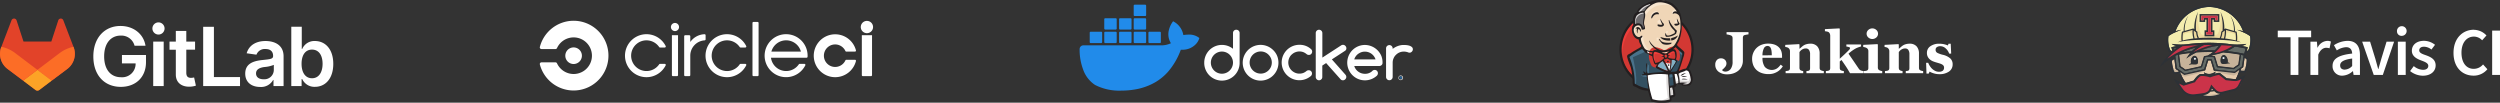 <svg xmlns="http://www.w3.org/2000/svg" width="676.179" height="27.777" viewBox="0 0 676.179 27.777">
  <rect x="0" y="0" width="676.179" height="27.777" fill="#333333" stroke="none"/>
  <g id="Group_1296" data-name="Group 1296" transform="translate(-637.482 -973.457)">
    <g id="LOGO" transform="translate(488.654 863.479)">
      <path id="Path_1223" data-name="Path 1223" d="M354.268,135.759h2.96c-.494-3.147-3.218-5.339-6.764-5.339-4.2,0-7.343,3.084-7.343,8.25,0,5.074,3.007,8.221,7.429,8.221,3.969,0,6.811-2.553,6.811-6.686v-1.926h-6.505v2.27h3.7a3.641,3.641,0,0,1-3.985,3.734c-2.684,0-4.524-2.011-4.524-5.644,0-3.609,1.871-5.613,4.462-5.613A3.675,3.675,0,0,1,354.268,135.759Z" transform="translate(-169.048 -13.42)" fill="#fff"/>
      <path id="Path_1224" data-name="Path 1224" d="M466.344,141.625h2.834V129.607h-2.834Zm1.429-13.928a1.645,1.645,0,1,0-.005,0Z" transform="translate(-276.076 -8.373)" fill="#fff"/>
      <path id="Path_1225" data-name="Path 1225" d="M508.612,143.667H506.24V140.78h-2.834v2.887H501.7v2.192h1.706v6.686c-.016,2.262,1.629,3.378,3.758,3.312a5.754,5.754,0,0,0,1.668-.282l-.478-2.217a3.453,3.453,0,0,1-.829.11c-.713,0-1.285-.251-1.285-1.394v-6.222h2.372Z" transform="translate(-307.024 -22.434)" fill="#fff"/>
      <path id="Path_1226" data-name="Path 1226" d="M571.78,148.133h9.965V145.7h-7.06V132.1H571.78Z" transform="translate(-367.999 -14.881)" fill="#fff"/>
      <path id="Path_1227" data-name="Path 1227" d="M663.366,174.174a3.714,3.714,0,0,0,3.53-1.894h.094v1.651h2.729v-8.048c0-3.178-2.591-4.133-4.885-4.133-2.528,0-4.469,1.126-5.1,3.318l2.647.377a2.4,2.4,0,0,1,2.469-1.527c1.316,0,2.036.673,2.036,1.855v.047c0,.813-.854.854-2.975,1.08-2.332.251-4.563.947-4.563,3.656C659.342,172.921,661.071,174.174,663.366,174.174Zm.932-2.079c-1.182,0-2.028-.54-2.028-1.581,0-1.089.947-1.542,2.209-1.723a8.635,8.635,0,0,0,2.6-.586v1.416a2.549,2.549,0,0,1-2.779,2.47Z" transform="translate(-444.191 -40.679)" fill="#fff"/>
      <path id="Path_1228" data-name="Path 1228" d="M755.21,148.133H758v-1.894h.164a3.627,3.627,0,0,0,3.446,2.106c2.834,0,4.956-2.248,4.956-6.208,0-4.008-2.184-6.185-4.963-6.185a3.569,3.569,0,0,0-3.438,2.145h-.12v-6H755.21Zm2.779-6.012c0-2.339,1-3.845,2.826-3.845,1.887,0,2.858,1.6,2.858,3.845s-.986,3.9-2.858,3.9C759.006,146.019,757.989,144.453,757.989,142.121Z" transform="translate(-527.596 -14.881)" fill="#fff"/>
      <path id="Path_1229" data-name="Path 1229" d="M168.729,122.711l-.027-.073-2.754-7.185a.715.715,0,0,0-.283-.342.728.728,0,0,0-1.093.416l-1.859,5.692h-7.529l-1.859-5.692a.729.729,0,0,0-1.093-.416.715.715,0,0,0-.283.342l-2.753,7.186-.029.071a5.114,5.114,0,0,0,1.7,5.91l.01.008.023.018,4.19,3.14,2.079,1.571,1.263.955a.854.854,0,0,0,1.029,0l1.263-.955,2.079-1.571,4.22-3.159.012-.009a5.114,5.114,0,0,0,1.7-5.909Z" fill="#e24329"/>
      <path id="Path_1230" data-name="Path 1230" d="M236.518,173.883l-.027-.073a9.29,9.29,0,0,0-3.7,1.666l-6.048,4.573,3.851,2.91,4.22-3.159.012-.009A5.114,5.114,0,0,0,236.518,173.883Z" transform="translate(-67.789 -51.172)" fill="#fc6d26"/>
      <path id="Path_1231" data-name="Path 1231" d="M197,224.74l2.079,1.571,1.263.955a.854.854,0,0,0,1.029,0l1.263-.955,2.079-1.571-3.851-2.91Z" transform="translate(-41.913 -92.953)" fill="#fca326"/>
      <path id="Path_1232" data-name="Path 1232" d="M152.9,175.484a9.282,9.282,0,0,0-3.7-1.664l-.029.071a5.114,5.114,0,0,0,1.7,5.91l.01.008.023.018,4.19,3.14,3.854-2.91Z" transform="translate(0 -51.181)" fill="#fc6d26"/>
    </g>
    <path id="Path_1233" data-name="Path 1233" d="M79.893,15.259a5.8,5.8,0,0,0,5.62-4.373.272.272,0,0,0-.269-.333H82.905a.273.273,0,0,0-.25.162h0a3.045,3.045,0,1,1,0-2.537h0a.275.275,0,0,0,.25.162h2.339a.276.276,0,0,0,.276-.277.269.269,0,0,0-.007-.055,5.8,5.8,0,1,0-5.62,7.252ZM89.861,3.91V14.7a.277.277,0,0,1-.276.277h-2.21A.276.276,0,0,1,87.1,14.7V3.91ZM88.48.035A1.661,1.661,0,1,0,90.138,1.7,1.659,1.659,0,0,0,88.48.035Zm-25.842,8.3a4.142,4.142,0,0,1,7.988,0Zm3.995-4.705a5.813,5.813,0,1,0,5.18,8.428.272.272,0,0,0,.03-.124.276.276,0,0,0-.276-.277H70.285a.274.274,0,0,0-.222.114A4.14,4.14,0,0,1,62.527,10H72.15a.276.276,0,0,0,.276-.263q.008-.144.008-.291A5.807,5.807,0,0,0,66.633,3.633ZM58.9.311h-1.1a.276.276,0,0,0-.276.277V14.7a.276.276,0,0,0,.276.277h1.1a.277.277,0,0,0,.277-.277V.588A.277.277,0,0,0,58.9.311ZM55.582,11.66H54.3a.273.273,0,0,0-.218.109,4.152,4.152,0,1,1,0-4.646.274.274,0,0,0,.218.109h1.282a.277.277,0,0,0,.277-.277.271.271,0,0,0-.031-.124,5.813,5.813,0,1,0,0,5.231.272.272,0,0,0,.031-.124A.276.276,0,0,0,55.582,11.66ZM44.575,3.64a4.912,4.912,0,0,0-3.872,2.1V4.186a.277.277,0,0,0-.276-.276h-1.1a.277.277,0,0,0-.276.276V14.7a.276.276,0,0,0,.276.277h1.1A.277.277,0,0,0,40.7,14.7V9.446A4.148,4.148,0,0,1,44.57,5.3a.277.277,0,0,0,.277-.277V3.916A.277.277,0,0,0,44.575,3.64ZM37.388,14.7V3.91H35.73V14.7a.277.277,0,0,0,.277.277h1.1A.277.277,0,0,0,37.388,14.7ZM37.664,1.7a1.1,1.1,0,1,1-1.1-1.107A1.106,1.106,0,0,1,37.664,1.7ZM33.8,11.66H32.514a.276.276,0,0,0-.219.109,4.151,4.151,0,1,1,0-4.646.274.274,0,0,0,.219.109H33.8a.277.277,0,0,0,.277-.277.282.282,0,0,0-.03-.124,5.813,5.813,0,1,0,0,5.231.283.283,0,0,0,.03-.124A.277.277,0,0,0,33.8,11.66ZM9.144,0A9.431,9.431,0,0,0,.012,7.105.4.4,0,0,0,0,7.2a.449.449,0,0,0,.449.45h3.8a.449.449,0,0,0,.407-.263h0a4.948,4.948,0,1,1,0,4.123h0a.449.449,0,0,0-.407-.263H.449a.449.449,0,0,0-.449.45.419.419,0,0,0,.011.09A9.429,9.429,0,1,0,9.144,0ZM6.9,9.446a2.244,2.244,0,1,1,2.245,2.249A2.247,2.247,0,0,1,6.9,9.446Z" transform="translate(783.482 979.074)" fill="#fff" fill-rule="evenodd"/>
    <g id="docker-3" transform="translate(908.596 729.826)">
      <path id="Path_1234" data-name="Path 1234" d="M253.964,290a.857.857,0,0,0-.886.826v4.326a4.793,4.793,0,0,0-6.73.736,4.842,4.842,0,0,0-1.052,3,4.785,4.785,0,0,0,9.569.165v-8.172a.885.885,0,0,0-.255-.631.948.948,0,0,0-.646-.255m-1.127,10.05a2.992,2.992,0,0,1-3.936,1.607,3,3,0,0,1,0-5.513,2.992,2.992,0,0,1,3.936,1.607,2.909,2.909,0,0,1,0,2.3m11.117-4.537a4.832,4.832,0,1,0,1.412,3.545v-.165a4.8,4.8,0,0,0-.361-1.833,4.563,4.563,0,0,0-1.052-1.547m-.616,4.522a2.944,2.944,0,0,1-.646.946,3.117,3.117,0,0,1-.946.646,3,3,0,0,1-3.936-1.592,2.992,2.992,0,0,1,1.592-3.921,3.02,3.02,0,0,1,2.344,0,2.944,2.944,0,0,1,.946.646,3.116,3.116,0,0,1,.646.946,2.982,2.982,0,0,1,0,2.328m20.4-5.047a.892.892,0,0,0-.075-.346,1.2,1.2,0,0,0-.2-.285.962.962,0,0,0-.285-.2.892.892,0,0,0-.346-.075.932.932,0,0,0-.481.135l-5.108,3.32V290.9a.886.886,0,0,0-.255-.631.892.892,0,0,0-1.532.616v11.883a.886.886,0,0,0,.255.631.871.871,0,0,0,1.262,0,.827.827,0,0,0,.255-.631v-3.08l1.037-.676,3.951,4.432a.814.814,0,0,0,.6.225.685.685,0,0,0,.346-.075.881.881,0,0,0,.285-.2,1.2,1.2,0,0,0,.2-.285.892.892,0,0,0,.075-.346.931.931,0,0,0-.24-.616l-3.665-4.131,3.575-2.328a.767.767,0,0,0,.346-.706m-14.827,1.773a3.009,3.009,0,0,1,.961-.646,3.142,3.142,0,0,1,1.172-.24,3.009,3.009,0,0,1,1.037.18,3.184,3.184,0,0,1,.916.556.919.919,0,0,0,.586.2.808.808,0,0,0,.646-.255.921.921,0,0,0,.255-.646.854.854,0,0,0-.315-.676,4.508,4.508,0,0,0-3.125-1.157,4.792,4.792,0,1,0,3.11,8.428.9.9,0,0,0,.285-.661.857.857,0,0,0-.826-.886h-.06a.956.956,0,0,0-.571.18,3.11,3.11,0,0,1-.9.556,3.072,3.072,0,0,1-1.037.18,2.872,2.872,0,0,1-1.172-.24,3.183,3.183,0,0,1-.961-.646,3.006,3.006,0,0,1-.015-4.236c.015.03.015.03.015.015m32.568-2.058a1.648,1.648,0,0,0-.6-.361,3.6,3.6,0,0,0-.8-.18,7.344,7.344,0,0,0-.811-.045,4.534,4.534,0,0,0-1.607.285,4.91,4.91,0,0,0-1.4.781V295a.895.895,0,0,0-1.788,0v7.8a.895.895,0,0,0,1.788,0v-3.891a2.872,2.872,0,0,1,.24-1.172,2.724,2.724,0,0,1,.646-.946,2.972,2.972,0,0,1,2.118-.886,3.44,3.44,0,0,1,1.172.21.814.814,0,0,0,.376.09.685.685,0,0,0,.346-.075.881.881,0,0,0,.285-.2.963.963,0,0,0,.2-.285.892.892,0,0,0,.075-.346.771.771,0,0,0-.24-.6m-8.292,2.358a4.879,4.879,0,0,0-4.432-2.944,4.785,4.785,0,1,0,3.125,8.412l.03-.03a.707.707,0,0,0,.2-.225.91.91,0,0,0-.225-1.262.885.885,0,0,0-1.1.105c-.03.03-.12.105-.12.12l-.015.015a2.716,2.716,0,0,1-.856.5,2.682,2.682,0,0,1-1.037.165,2.987,2.987,0,0,1-1.8-.586,2.762,2.762,0,0,1-.661-.661,2.677,2.677,0,0,1-.421-.856h6.76a.886.886,0,0,0,.631-.255.777.777,0,0,0,.255-.631,4.874,4.874,0,0,0-.33-1.863m-7.316.961a2.533,2.533,0,0,1,.421-.856,2.762,2.762,0,0,1,.661-.661,3.44,3.44,0,0,1,.841-.436,3.057,3.057,0,0,1,1.893,0,3.04,3.04,0,0,1,1.938,1.953Zm12.559,4.356a.623.623,0,1,0,.631.631A.622.622,0,0,0,298.43,302.376Zm0,1.112a.489.489,0,1,1,.466-.511v.03a.459.459,0,0,1-.451.481Z" transform="translate(-190.697 -38.322)" fill="#fff"/>
      <path id="Path_1235" data-name="Path 1235" d="M107.883,290.008a.164.164,0,0,0,.06-.285.48.48,0,0,0-.21-.045,1.29,1.29,0,0,0-.24.015v.616h.135v-.24h.06a.121.121,0,0,1,.135.09c.015.045.03.105.045.15h.15a.29.29,0,0,1-.045-.15.143.143,0,0,0-.09-.15m-.18-.045h-.075v-.18h.075c.09,0,.135.045.135.09.015.06-.06.105-.135.09M52.962,279.011a4.254,4.254,0,0,0-2.644-.691,8.4,8.4,0,0,0-1.367.12,5.15,5.15,0,0,0-2.313-3.47l-.466-.27-.3.436a6.424,6.424,0,0,0-.826,1.923,4.565,4.565,0,0,0,.541,3.59,6.373,6.373,0,0,1-2.358.571H21.9a1.007,1.007,0,0,0-1.006,1.007,15.2,15.2,0,0,0,.931,5.483,8.223,8.223,0,0,0,3.245,4.221,14.362,14.362,0,0,0,7.121,1.532,21.839,21.839,0,0,0,3.951-.361,16.306,16.306,0,0,0,5.168-1.878,14.145,14.145,0,0,0,3.515-2.884,19.125,19.125,0,0,0,3.44-5.934h.3a4.943,4.943,0,0,0,3.62-1.367,4,4,0,0,0,.961-1.412l.135-.391Z" transform="translate(0 -25.323)" fill="#218bea"/>
      <path id="Path_1236" data-name="Path 1236" d="M39.355,255.28H42.21a.253.253,0,0,0,.255-.255v-2.554a.253.253,0,0,0-.255-.255H39.355a.253.253,0,0,0-.255.255v2.554A.263.263,0,0,0,39.355,255.28Zm3.936,0h2.854a.253.253,0,0,0,.255-.255v-2.554a.253.253,0,0,0-.255-.255H43.291a.253.253,0,0,0-.255.255v2.554a.263.263,0,0,0,.255.255m4.011,0h2.854a.253.253,0,0,0,.255-.255v-2.554a.253.253,0,0,0-.255-.255H47.3a.253.253,0,0,0-.255.255v2.554A.244.244,0,0,0,47.3,255.28Zm3.951,0h2.854a.253.253,0,0,0,.255-.255v-2.554a.253.253,0,0,0-.255-.255H51.253a.253.253,0,0,0-.255.255v2.554A.253.253,0,0,0,51.253,255.28Zm-7.962-3.65h2.854a.263.263,0,0,0,.255-.255v-2.554a.253.253,0,0,0-.255-.255H43.291a.253.253,0,0,0-.255.255v2.554a.275.275,0,0,0,.255.255m4.011,0h2.854a.263.263,0,0,0,.255-.255v-2.554a.253.253,0,0,0-.255-.255H47.3a.253.253,0,0,0-.255.255v2.554a.253.253,0,0,0,.255.255m3.951,0h2.854a.263.263,0,0,0,.255-.255v-2.554a.263.263,0,0,0-.255-.255H51.253a.253.253,0,0,0-.255.255v2.554a.263.263,0,0,0,.255.255m0-3.665h2.854a.253.253,0,0,0,.255-.255v-2.554a.263.263,0,0,0-.255-.255H51.253a.253.253,0,0,0-.255.255v2.554a.263.263,0,0,0,.255.255m3.981,7.316h2.854a.253.253,0,0,0,.255-.255v-2.554a.253.253,0,0,0-.255-.255H55.234a.253.253,0,0,0-.255.255v2.554a.263.263,0,0,0,.255.255" transform="translate(-15.477)" fill="#218bea"/>
    </g>
    <g id="jenkins" transform="translate(1065.482 963.46)">
      <path id="Path_1237" data-name="Path 1237" d="M32.883,58.365A9.744,9.744,0,1,1,23.141,48.4a9.855,9.855,0,0,1,9.742,9.965" transform="translate(-3.096 -34.982)" fill="#d33833"/>
      <path id="Path_1238" data-name="Path 1238" d="M12.542,67.285s-.705-10.391,8.87-10.688l-.668-1.113-5.2,1.744-1.485,1.707-1.3,2.487-.742,2.895.223,1.93" transform="translate(-1.842 -41.434)" fill="#ef3d3a"/>
      <path id="Path_1239" data-name="Path 1239" d="M13.372,48.852a9.824,9.824,0,0,0,0,13.669,9.286,9.286,0,0,0,13.345,0,9.824,9.824,0,0,0,0-13.669,9.287,9.287,0,0,0-13.345,0ZM12.94,62.944a10.429,10.429,0,0,1,0-14.515,9.891,9.891,0,0,1,14.21,0,10.428,10.428,0,0,1,0,14.515,9.89,9.89,0,0,1-14.209,0" transform="translate(0 -32.268)" fill="#231f20"/>
      <path id="Path_1240" data-name="Path 1240" d="M61.779,27.672l-1.485.223-2,.223-1.3.037-1.262-.037-.965-.3-.854-.928L53.243,25l-.148-.408-.891-.3-.52-.854-.371-1.225.408-1.076.965-.334.779.371.371.816.445-.074.148-.185-.148-.854L54.245,19.8l.223-1.484-.009-.848.677-1.082,1.188-.854,2.078-.891,2.3.334,2,1.447.928,1.485.594,1.076.148,2.672-.445,2.3L63.115,26l-.779,1.076" transform="translate(-37.633 -4.235)" fill="#f0d6b7"/>
      <path id="Path_1241" data-name="Path 1241" d="M47.612,162l-5.307.223v.891l.445,3.117-.223.26-3.711-1.262-.26-.445-.371-4.194-.854-2.524-.186-.594,2.969-2.041.928-.371.816,1,.705.631.816.26.371.111L44.2,159l.334.408.854-.3-.594,1.15,3.229,1.522-.408.223" transform="translate(-24.728 -132.144)" fill="#335061"/>
      <path id="Path_1242" data-name="Path 1242" d="M54.378,24.556l.965-.334.779.371.371.816.445-.074.111-.445-.223-.853.223-2.041-.186-1.113.668-.779,1.447-1.15-.408-.557-2.041,1-.853.668L55.195,21.1l-.742,1-.223,1.188.148,1.262" transform="translate(-40.291 -7.65)" fill="#6d6b6d"/>
      <path id="Path_1243" data-name="Path 1243" d="M55.9,22.343A4.175,4.175,0,0,1,58.682,20.3c2.227-.668.111-.483.111-.483l-2.412.928-.928.928-.408.742.854-.074m-1.113,3.229A2.267,2.267,0,0,1,56.975,22.6l-.111-.445-2.041.483-.594,1.93.148,1.262.408-.26" transform="translate(-40.29 -8.926)" fill="#dcd9d8"/>
      <path id="Path_1244" data-name="Path 1244" d="M52.936,21.15l.486-.471a.313.313,0,0,1,.256.285,5.7,5.7,0,0,0,1.744,3.86c.145.115-1.188-.186-1.188-.186l-1.188-1.855m6.718-2.338s.087-1.125.39-1.038a.417.417,0,0,1,.3.389s-.736.476-.693.649m3.08-4.119s-.612.129-.668.668.668.111.779.074m-4.6-.7s-.816.111-.816.631.928.482,1.188.26m-5.418,1.522s-1.41-.854-1.559-.037-.483,1.41.223,2.264l-.483-.149-.445-1.15-.148-1.113.854-.891.965.074.557.445.037.557m.668-2.338a5.116,5.116,0,0,1,3.822-3.9c2.628-.519,4.008.111,4.528.705,0,0-2.338-2.783-4.565-1.93s-3.86,2.412-3.823,3.414a16.369,16.369,0,0,1,.037,1.707m8.61-2.821s-1.076-.037-1.113.928a.737.737,0,0,0,.074.3s.854-.965,1.373-.445" transform="translate(-37.253 -1.052)" fill="#f7e4cd"/>
      <path id="Path_1245" data-name="Path 1245" d="M107.4,44.6s-.185-1.481-1.448-.62c-.817.557-.742,1.336-.594,1.484s.108.447.221.242.076-.873.484-1.059,1.077-.393,1.337-.048" transform="translate(-86.776 -30.708)" fill="#f7e4cd"/>
      <path id="Path_1246" data-name="Path 1246" d="M41.858,155.685l-3.488,1.559s1.447,5.752.705,7.534l-.519-.185-.037-2.19-.965-4.156-.408-1.151,3.637-2.449,1.076,1.039m.359,3.182.495.6V161.7h-.594s-.074-1.559-.074-1.744.074-.854.074-.854m.111,2.932-1.67.074.482.334,1.188.186" transform="translate(-24.727 -131.765)" fill="#49728b"/>
      <path id="Path_1247" data-name="Path 1247" d="M158.4,233.015l1.373-.037.334,3.414-1.41.186-.3-3.563" transform="translate(-135.179 -203.12)" fill="#335061"/>
      <path id="Path_1248" data-name="Path 1248" d="M162.563,156.347l2.078-.111s.854-2.153.854-2.264.742-3.117.742-3.117l-1.67-1.744-.334-.3-.891.891v3.451l-.779,3.191" transform="translate(-138.974 -126.452)" fill="#335061"/>
      <path id="Path_1249" data-name="Path 1249" d="M159.694,156.087l-1.3.26.186,1.039c.482.223,1.3-.371,1.3-.371m-.148-7.422,2.6,1.93.074-.891-1.967-1.819-.705.779" transform="translate(-135.178 -126.452)" fill="#49728b"/>
      <path id="Path_1250" data-name="Path 1250" d="M96.277,240.706l-.768-3.118-.382-2.3-.063-1.708,3.478-.185H100.7l-.2,3.9.334,3.006-.037.557-2.82.223-1.707-.371" transform="translate(-77.487 -203.499)" fill="#fff"/>
      <path id="Path_1251" data-name="Path 1251" d="M128.686,230.7a32.822,32.822,0,0,0,.371,6.606,7.089,7.089,0,0,1-2.746.891l3.117-.111.371-.223-.445-6.086-.111-1.3" transform="translate(-105.951 -200.843)" fill="#dcd9d8"/>
      <path id="Path_1252" data-name="Path 1252" d="M174.209,225.852l1.447-.408,2.746-.148.408-1.262-.742-2.189-.853-.111-1.188.371-1.139.556-.6-.111-.471.185" transform="translate(-149.222 -192.877)" fill="#fff"/>
      <path id="Path_1253" data-name="Path 1253" d="M177.979,232.7a5.431,5.431,0,0,1,1.113-.408l-.408-2.041.482-.185s.334,1.93.334,2.152c0,0,2.078.111,2.264.111a3.371,3.371,0,0,0,.334-1.744l.408,1.188.037.668-.594.891-.668.148-1.113-.037-.371-.482-1.3.185-.408.149" transform="translate(-153.017 -200.465)" fill="#dcd9d8"/>
      <path id="Path_1254" data-name="Path 1254" d="M144.525,190.972l-.816-2.078-.854-1.225s.186-.52.445-.52h.854l.816.3-.074,1.373-.371,2.152" transform="translate(-121.022 -161.374)" fill="#fff"/>
      <path id="Path_1255" data-name="Path 1255" d="M144.039,189.5A17.3,17.3,0,0,1,143,187.2s.186-.445.445-.334.816.408.816.408v-.705l-1.262-.26-.854.111,1.447,3.414.3.037" transform="translate(-120.376 -160.61)" fill="#dcd9d8"/>
      <path id="Path_1256" data-name="Path 1256" d="M92.055,162.97l-1.028-.112-.965-.3v.334l.472.52,1.485.668" transform="translate(-72.931 -138.975)" fill="#fff"/>
      <path id="Path_1257" data-name="Path 1257" d="M92.675,168.4a4.1,4.1,0,0,0,1.522.371l.037.445-1.039-.222-.631-.445.111-.148" transform="translate(-75.21 -144.293)" fill="#dcd9d8"/>
      <path id="Path_1258" data-name="Path 1258" d="M159.338,167.533a7.057,7.057,0,0,1-1.7-.234,5.247,5.247,0,0,1,.021-.552,1.324,1.324,0,0,1,.581-.122,1.012,1.012,0,0,0-.646-.073,1.037,1.037,0,0,0-.107-.34c.354-.126,1.19-.955,1.66-.68.224.13.319.876.337,1.238a1.264,1.264,0,0,1-.15.763" transform="translate(-134.354 -141.631)" fill="#d33833"/>
      <path id="Path_1259" data-name="Path 1259" d="M159.338,167.533a7.057,7.057,0,0,1-1.7-.234,5.247,5.247,0,0,1,.021-.552,1.324,1.324,0,0,1,.581-.122,1.012,1.012,0,0,0-.646-.073,1.037,1.037,0,0,0-.107-.34c.354-.126,1.19-.955,1.66-.68.224.13.319.876.337,1.238a1.264,1.264,0,0,1-.15.763Z" transform="translate(-134.354 -141.631)" fill="none" stroke="#d33833" stroke-width="2.5"/>
      <path id="Path_1260" data-name="Path 1260" d="M116.28,168.175c0,.048,0,.1-.006.144-.2.129-.514.128-.73.236a1.9,1.9,0,0,1,.785.2l-.014.36a12.816,12.816,0,0,1-1.114.846,2.948,2.948,0,0,1-1.118.341c-.121-.028-.132-.178-.18-.319a4.565,4.565,0,0,1-.36-1.239c-.026-.575-.084-1.539.535-1.42a5.533,5.533,0,0,1,1.469.537,1.518,1.518,0,0,0,.733.317" transform="translate(-94.307 -143.302)" fill="#d33833"/>
      <path id="Path_1261" data-name="Path 1261" d="M116.28,168.175c0,.048,0,.1-.006.144-.2.129-.514.128-.73.236a1.9,1.9,0,0,1,.785.2l-.014.36a12.816,12.816,0,0,1-1.114.846,2.948,2.948,0,0,1-1.118.341c-.121-.028-.132-.178-.18-.319a4.565,4.565,0,0,1-.36-1.239c-.026-.575-.084-1.539.535-1.42a5.533,5.533,0,0,1,1.469.537A1.518,1.518,0,0,0,116.28,168.175Z" transform="translate(-94.307 -143.302)" fill="none" stroke="#d33833" stroke-width="2.5"/>
      <path id="Path_1262" data-name="Path 1262" d="M147.419,176.53a2.119,2.119,0,0,1-.094-.676c.836-.557.993.957.094.676" transform="translate(-125.089 -150.971)" fill="#d33833"/>
      <path id="Path_1263" data-name="Path 1263" d="M147.419,176.53a2.119,2.119,0,0,1-.094-.676c.836-.557.993.957.094.676Z" transform="translate(-125.089 -150.971)" fill="none" stroke="#d33833" stroke-width="2.5"/>
      <path id="Path_1264" data-name="Path 1264" d="M114.988,164.793s-.26-.371-.074-.482.371,0,.482-.186,0-.3.037-.519.223-.26.408-.3.705-.111.779.074l-.223-.668-.445-.149-1.41.817-.074.408v.817m-3.377,1.41q-.067-.869-.144-1.736c-.078-.864.208-.713.957-.713a1.975,1.975,0,0,1,.746.223c.2.413-.338.322.233.633.482.263,1.335-.16,1.14-.745-.109-.13-.569-.041-.733-.126l-.87-.451c-.369-.191-1.221-.47-1.615-.2-1,.678.063,2.371.418,3.078" transform="translate(-91.448 -138.98)" fill="#ef3d3a"/>
      <path id="Path_1265" data-name="Path 1265" d="M65.473,47.546c-1.011-.236-1.514.423-1.821,1.107-.274-.066-.165-.439-.1-.628a1.718,1.718,0,0,1,1.507-1.071c.257.039.6.273.409.592M70.4,48.7l.048,0a10.468,10.468,0,0,0,.715,1.4c-.193.45-1.463.848-1.443.04.275-.12.748-.024.992-.178A2.754,2.754,0,0,1,70.4,48.7m-4.411.012a4.243,4.243,0,0,0,.6,1.116c.139.135.409.3.275.676a.857.857,0,0,1-.392.325c-.482.142-1.605.029-1.225-.572.4.019.934.259,1.232-.03-.229-.366-.636-1.089-.486-1.516m4.23,4.041a4.017,4.017,0,0,1-2.724.855.806.806,0,0,1-.1-1.037c.129.221.048.627.406.688.675.115,1.46-.413,1.945-.6.3-.507-.026-.694-.3-1.02a4.043,4.043,0,0,1-1.273-2.5c.224-.163.244.248.276.323A9.153,9.153,0,0,0,70,51.589c.131.143.346.28.37.375.069.275-.18.6-.151.787m-9.567-.491c-.227-.13-.282-.7-.549-.718-.381-.023-.312.742-.31,1.189a1.4,1.4,0,0,1-.116-1.35c-.22-.108-.318.119-.44.2.157-1.139,1.666-.528,1.415.679m10.029.965A2.089,2.089,0,0,1,68.876,54.6a2.451,2.451,0,0,1,0-.649,5.205,5.205,0,0,0,1.806-.723m-4.749.417a6.271,6.271,0,0,0,2.653.343,3.012,3.012,0,0,1,.047.65c-1.1.055-2.411-.218-2.7-.993m-.12.62c.437,1.1,1.94.971,3.207.941a.678.678,0,0,1-.327.372,3.215,3.215,0,0,1-2.09-.009,2.859,2.859,0,0,1-.783-.871c-.095-.122-.566-.432-.007-.433" transform="translate(-44.853 -33.657)" fill="#231f20"/>
      <path id="Path_1266" data-name="Path 1266" d="M165.453,191.974a22.372,22.372,0,0,1-1.613,2.556,12.315,12.315,0,0,0,.4-2.963.934.934,0,0,1,1.21.407" transform="translate(-140.138 -165.315)" fill="#81b0c4"/>
      <path id="Path_1267" data-name="Path 1267" d="M197.207,232.529c-.574.115-.978.673-1.538.637a1.835,1.835,0,0,1,1.538-.637m.253.9a8.4,8.4,0,0,1-1.493.086c.225-.343,1.091-.225,1.493-.086m.162.775c-.526.011-1.18,0-1.68-.041.3-.318,1.339-.118,1.68.041" transform="translate(-169.132 -202.711)" fill="#231f20"/>
      <path id="Path_1268" data-name="Path 1268" d="M164.356,275.061a12.4,12.4,0,0,1,.3,2.054,2.154,2.154,0,0,1-.848.183c-.028-.615-.11-1.555-.085-2.142.192.013.474-.137.628-.1" transform="translate(-140.031 -241.448)" fill="#dcd9d8"/>
      <path id="Path_1269" data-name="Path 1269" d="M140.585,165.793c-.264.172-.489.388-.743.572a1.636,1.636,0,0,1-1.283-.362c.007-.026.048-.014.05-.046.6.268,1.368-.11,1.976-.164" transform="translate(-117.108 -141.919)" fill="#f0d6b7"/>
      <path id="Path_1270" data-name="Path 1270" d="M125.806,196.719c.165-.717.814-1.088,1.4-1.483a11.846,11.846,0,0,1,1.384,2.721,14.187,14.187,0,0,1-2.787-1.237" transform="translate(-105.491 -168.74)" fill="#81b0c4"/>
      <path id="Path_1271" data-name="Path 1271" d="M45.079,33.709c-.025.586.058,1.527.085,2.142a2.149,2.149,0,0,0,.848-.183,12.37,12.37,0,0,0-.3-2.054C45.553,33.572,45.271,33.721,45.079,33.709ZM39.01,30.374a30.654,30.654,0,0,0,1.312,6.442A8.539,8.539,0,0,0,45,36.9c-.246-1.181-.139-2.619-.282-3.879-.108-.947-.053-1.9-.2-2.867A16.051,16.051,0,0,0,39.01,30.374Zm5.894-.2c-.014,1.015.045,2.016.123,3.032.39-.058.654-.1,1.016-.177a21.825,21.825,0,0,0-.343-2.944,2.409,2.409,0,0,0-.8.089Zm1.977-.164a2.431,2.431,0,0,0-.577,0c.083.827.285,1.74.355,2.608a2.417,2.417,0,0,0,.655-.167A5.255,5.255,0,0,0,46.88,30.006Zm2.993,2.735a1.286,1.286,0,0,0,.782-1.579,7.468,7.468,0,0,0-.51-1.726c-.153-.232-.569-.535-.9-.323-.54.346-1.49.446-1.883.864a13.944,13.944,0,0,1,.34,2.391,7.046,7.046,0,0,1,2.064.056,7.833,7.833,0,0,0-1.237.312,2.581,2.581,0,0,0,1.345,0Zm-5.389-3.524A11.849,11.849,0,0,0,43.1,26.5c-.589.4-1.237.766-1.4,1.483A14.187,14.187,0,0,0,44.484,29.217Zm1-2.964a12.313,12.313,0,0,1-.4,2.963A22.367,22.367,0,0,0,46.7,26.66a.934.934,0,0,0-1.21-.407Zm-1.137-.4c-.231-.025-.426.265-.726.14-.069.076-.131.158-.2.232A17.545,17.545,0,0,1,44.9,29.089a12.588,12.588,0,0,0,.3-2.871C44.824,26.241,44.614,25.877,44.35,25.848Zm-.731-.965a2.119,2.119,0,0,0,.094.676c.9.281.741-1.233-.094-.676Zm-1-.327a5.533,5.533,0,0,0-1.469-.537c-.62-.119-.562.846-.535,1.421a4.559,4.559,0,0,0,.36,1.239c.048.141.059.291.18.319a2.95,2.95,0,0,0,1.118-.341,12.8,12.8,0,0,0,1.114-.845q.007-.18.014-.36a1.9,1.9,0,0,0-.785-.2c.216-.109.533-.107.73-.236,0-.048,0-.1.006-.144A1.514,1.514,0,0,1,42.622,24.556Zm-3.7-.672c-.321.326.9.771,1.291.795,0-.207.118-.4.094-.549a4.109,4.109,0,0,1-1.384-.246Zm3.958.153c0,.032-.043.02-.05.046a1.636,1.636,0,0,0,1.283.362c.254-.184.479-.4.743-.572-.608.054-1.374.432-1.976.164Zm3.633,1.1c-.017-.363-.113-1.108-.337-1.238-.47-.275-1.306.554-1.66.68a1.031,1.031,0,0,1,.107.34,1.011,1.011,0,0,1,.646.073,1.327,1.327,0,0,0-.581.122,5.239,5.239,0,0,0-.021.552,7.047,7.047,0,0,0,1.7.234,1.265,1.265,0,0,0,.15-.763ZM38.384,24.2c-.1-.072-.783-.96-.877-.923A14.693,14.693,0,0,0,34.085,25.4a18.644,18.644,0,0,1,1.451,7.191,9.105,9.105,0,0,0,3.647,1.367c-.177-1.252-.339-2.37-.439-3.549-.384-.162-.936.007-1.3-.05,0-.433.549-.19.6-.481.035-.22-.3-.237-.194-.584.281.1.429.328.729.413.274-.6,0-1.66.036-2.161.007-.094.047-.521.258-.446.187.066-.011,1.136.01,1.61a2.488,2.488,0,0,0,.124,1.134,42.2,42.2,0,0,1,4.579-.375,11.08,11.08,0,0,1-1.228-.552c-.249-.14-1.032-.431-1.1-.667-.114-.376.3-.576.371-.9-.746.407-.892-.39-1.068-.954a7.419,7.419,0,0,1-.29-1.188,12.857,12.857,0,0,1-1.883-1.01Zm7.479-.816c1.029-.5,1.215,1.865.811,2.627.062.227.277.314.364.518-.574,1.029-1.212,1.989-1.8,3.006.436-.271,1.058-.049,1.571-.252.187-.074.323-.5.465-.847A18.427,18.427,0,0,0,48.26,25.4a3.846,3.846,0,0,0,.128-.836c-.045-.327-.489-.57-.715-.772-.416-.374-.678-.7-1.112-1.052C46.385,23,46.007,23.173,45.863,23.384ZM36.03,14.258a3.18,3.18,0,0,0-.328,2.27,1.317,1.317,0,0,1,2.052.992c.423-.011.158-.529.082-.862-.25-1.088.421-2.271.03-3.266a2.69,2.69,0,0,0-1.835.866Zm3.509-3.131a4.956,4.956,0,0,0-2.989,2.118c.353-.051.6-.23.947-.252a2.331,2.331,0,0,0,.456.018c.3-.075.556-.751.784-1s.488-.351.671-.575c.117-.057.29-.053.3-.229C39.653,11.151,39.6,11.11,39.539,11.127Zm5.779.3c-1.152-.65-3.1-1.139-4.328-.528a5.966,5.966,0,0,0-2.782,2.343c.426,1-.126,1.912-.161,2.925-.019.539.254,1.009.275,1.6-.146.24-.591.27-.9.254-.1-.519-.285-1.1-.82-1.161a1.241,1.241,0,0,0-1.344,1.2c-.041.769.591,2.044,1.486,1.956.346-.034.431-.381.807-.377.2.407-.315.535-.368.827a2.348,2.348,0,0,0,.076.507,6.925,6.925,0,0,0,.882,2.052c.453.649,1.342.746,2.3.81.171-.368.8-.338,1.211-.241A4.057,4.057,0,0,1,40.324,22.5a2.724,2.724,0,0,1-.9-1.62,5.922,5.922,0,0,0,3,2.639,3.985,3.985,0,0,0,3.322-.784,3.817,3.817,0,0,0,.832-1.025,8.689,8.689,0,0,0,1.309-5.259,5.837,5.837,0,0,0-.3-2.1c-.276-.554-1.21-1.049-1.757-.548-.1-.539.455-.872,1.108-.678a6.171,6.171,0,0,0-1.616-1.7Zm2.147,17.765c.9-.448,2.583-1.2,3.147,0a10.232,10.232,0,0,1,.561,1.656c.152.648-.165,2.009-.831,2.226a3.948,3.948,0,0,1-1.982.038,1.081,1.081,0,0,1-.241-.316,2.736,2.736,0,0,0-1.379.235c.038.374-.215.434-.452.511-.176.7.352,1.608.225,2.243-.09.453-.647.523-1.057.608a3.485,3.485,0,0,0,.046.675,1.022,1.022,0,0,1-.912.59,11.451,11.451,0,0,1-4.556-.225c-.351-.862-.628-1.911-.921-2.895a5.928,5.928,0,0,1-3.158-.963c-.324-.15-.773-.233-.894-.491a4.418,4.418,0,0,1-.1-1.181,17.945,17.945,0,0,0-.443-3.453c-.137-.531-.376-1-.542-1.511a10.921,10.921,0,0,1-.493-1.533c-.1-.7.556-.74.978-1.043.652-.469,1.164-.729,1.87-1.153a4.264,4.264,0,0,0,.912-.589c.143-.29-.245-.7-.348-.926a2.787,2.787,0,0,1-.273-1.02,1.967,1.967,0,0,1-1.313-.844,3.234,3.234,0,0,1-.372-2.8c.03-.073.182-.216.2-.328a3.809,3.809,0,0,0-.091-.748c-.041-1.2.2-2.24,1.014-2.6.329-1.31,1.506-1.746,2.615-2.4a8.219,8.219,0,0,1,1.344-.573,6.719,6.719,0,0,1,5.7.557,7.649,7.649,0,0,1,1.889,2.091c.9,1.819.836,4.859.207,7.071a7.117,7.117,0,0,1-.379,1.091c-.119.249-.491.748-.446.968s.847.835,1.018,1c.309.3.9.694.944,1.07a3.785,3.785,0,0,1-.292,1.334c-.385,1.289-.761,2.48-1.2,3.63" transform="translate(-21.382 0)" fill="#231f20"/>
      <path id="Path_1272" data-name="Path 1272" d="M122.856,124.406c.049-.065.317-.164.693.017,0,0-.445.074-.408.817l-.186-.037s-.192-.673-.1-.8" transform="translate(-102.781 -104.141)" fill="#f7e4cd"/>
      <path id="Path_1273" data-name="Path 1273" d="M155.472,194.851a.2.2,0,1,1-.2-.2.2.2,0,0,1,.2.2m.2.946a.2.2,0,1,1-.2-.2.2.2,0,0,1,.2.2" transform="translate(-132.143 -168.203)" fill="#1d1919"/>
      <g id="Group_1290" data-name="Group 1290" transform="translate(35.93 17.671)">
        <path id="Path_1274" data-name="Path 1274" d="M310.12,97.776q-.313.039-.532.078-.249.046-.493.11a.561.561,0,0,0-.411.306,1.312,1.312,0,0,0-.09.5V104.9a3.519,3.519,0,0,1-.341,1.551,3.383,3.383,0,0,1-.935,1.183,4.314,4.314,0,0,1-1.346.709,5.167,5.167,0,0,1-1.589.239,3.711,3.711,0,0,1-2.36-.7,2.325,2.325,0,0,1-.9-1.934,1.783,1.783,0,0,1,.411-1.206,1.414,1.414,0,0,1,1.131-.478,1.473,1.473,0,0,1,1.084.4,1.333,1.333,0,0,1,.4.986,1.438,1.438,0,0,1-.348.928,5.392,5.392,0,0,1-.795.787v.1a.583.583,0,0,0,.306.266,1.122,1.122,0,0,0,.479.11,1.789,1.789,0,0,0,1.48-.674,3.228,3.228,0,0,0,.538-2.037V98.849a1.124,1.124,0,0,0-.087-.47.758.758,0,0,0-.417-.329,3.021,3.021,0,0,0-.57-.172q-.334-.071-.555-.1v-.611h5.934v.611ZM319.4,106.4a4.763,4.763,0,0,1-.661.842,4.016,4.016,0,0,1-.881.677,4.832,4.832,0,0,1-1.061.45,4.514,4.514,0,0,1-1.233.153,5.489,5.489,0,0,1-2-.329,3.922,3.922,0,0,1-1.39-.885A3.54,3.54,0,0,1,311.36,106a4.838,4.838,0,0,1-.27-1.64,4.116,4.116,0,0,1,1.127-2.834,3.993,3.993,0,0,1,1.343-.9,4.59,4.59,0,0,1,1.812-.344,5.164,5.164,0,0,1,1.8.266,3.188,3.188,0,0,1,1.166.736,2.669,2.669,0,0,1,.65,1.053,3.972,3.972,0,0,1,.2,1.272v.509H313.9a4.074,4.074,0,0,0,.618,2.442,2.578,2.578,0,0,0,3.288.434,3.772,3.772,0,0,0,1-1.022Zm-2.99-2.975q0-.47-.047-.963a3.2,3.2,0,0,0-.165-.806,1.241,1.241,0,0,0-.364-.556.9.9,0,0,0-.583-.188,1.085,1.085,0,0,0-.963.611,4.152,4.152,0,0,0-.391,1.934Zm14.075,4.846h-4.7V107.7l.36-.039a.985.985,0,0,0,.321-.078.5.5,0,0,0,.235-.25,1.288,1.288,0,0,0,.07-.485v-3.664a2.031,2.031,0,0,0-.294-1.2,1.006,1.006,0,0,0-.868-.4,1.77,1.77,0,0,0-.585.094,2.187,2.187,0,0,0-.53.274,1.806,1.806,0,0,0-.365.321q-.119.142-.232.29v4.2a1.172,1.172,0,0,0,.078.458.545.545,0,0,0,.258.278,1.486,1.486,0,0,0,.313.125,2.434,2.434,0,0,0,.368.078v.571h-4.76V107.7q.2-.016.4-.043a1.908,1.908,0,0,0,.341-.074.575.575,0,0,0,.345-.266,1.016,1.016,0,0,0,.094-.47v-4.556a1,1,0,0,0-.125-.477,1.12,1.12,0,0,0-.329-.384,1.3,1.3,0,0,0-.356-.157,2.516,2.516,0,0,0-.474-.086v-.571l3.734-.2.117.117v1.135h.031q.265-.236.532-.47a5.138,5.138,0,0,1,.579-.446,2.811,2.811,0,0,1,.759-.321,3.66,3.66,0,0,1,1-.133,2.418,2.418,0,0,1,1.914.724,2.8,2.8,0,0,1,.638,1.922v3.836a1.04,1.04,0,0,0,.086.462.608.608,0,0,0,.321.274,2.656,2.656,0,0,0,.309.11,2.256,2.256,0,0,0,.419.078v.571Zm10.772,0h-3.69q-.68-1.194-1.243-2.026-.525-.776-1.064-1.542l-.461.39V106.8a1.117,1.117,0,0,0,.082.462.522.522,0,0,0,.317.266,1.993,1.993,0,0,0,.329.11,2.349,2.349,0,0,0,.376.063v.571h-4.861V107.7q.2-.016.394-.043a2.163,2.163,0,0,0,.347-.074.562.562,0,0,0,.343-.266,1.046,1.046,0,0,0,.091-.47V98.12a1.416,1.416,0,0,0-.114-.536.873.873,0,0,0-.333-.419,1.4,1.4,0,0,0-.446-.157,3.858,3.858,0,0,0-.54-.078v-.571l3.9-.2.118.125v8.079q.579-.517,1.3-1.2t1.161-1.127a1.026,1.026,0,0,0,.286-.4,1.316,1.316,0,0,0,.027-.168q0-.141-.247-.235a3.7,3.7,0,0,0-.744-.165v-.556h3.977v.54a8.218,8.218,0,0,0-1.192.411,7.091,7.091,0,0,0-.895.513q-.318.21-.621.443t-.691.577q.766,1.111,1.414,2.058t1.36,2a1.185,1.185,0,0,0,.6.493,2.952,2.952,0,0,0,.719.157v.572Zm5.034,0h-4.948V107.7q.2-.016.4-.039a1.383,1.383,0,0,0,.336-.078.648.648,0,0,0,.352-.27.928.928,0,0,0,.1-.466v-4.556a.914.914,0,0,0-.125-.481,1.041,1.041,0,0,0-.313-.333,1.666,1.666,0,0,0-.427-.18,2.769,2.769,0,0,0-.521-.11v-.572l3.836-.2.117.117v6.216a.877.877,0,0,0,.117.466.711.711,0,0,0,.337.286,2.605,2.605,0,0,0,.344.125,2.355,2.355,0,0,0,.391.078v.571ZM345.151,97.6a1.324,1.324,0,0,1-.458,1.014,1.623,1.623,0,0,1-2.176,0,1.355,1.355,0,0,1,0-2.031,1.617,1.617,0,0,1,2.18,0,1.342,1.342,0,0,1,.454,1.018Zm12.2,10.678h-4.7V107.7l.36-.039a.987.987,0,0,0,.321-.078.5.5,0,0,0,.235-.25,1.291,1.291,0,0,0,.07-.485v-3.664a2.031,2.031,0,0,0-.294-1.2,1.006,1.006,0,0,0-.867-.4,1.771,1.771,0,0,0-.585.094,2.187,2.187,0,0,0-.53.274,1.8,1.8,0,0,0-.365.321q-.119.142-.232.29v4.2a1.171,1.171,0,0,0,.078.458.545.545,0,0,0,.258.278,1.488,1.488,0,0,0,.313.125,2.437,2.437,0,0,0,.368.078v.571h-4.76V107.7q.2-.016.4-.043a1.909,1.909,0,0,0,.341-.074.575.575,0,0,0,.344-.266,1.016,1.016,0,0,0,.094-.47v-4.556a1.006,1.006,0,0,0-.125-.477,1.121,1.121,0,0,0-.329-.384,1.3,1.3,0,0,0-.356-.157,2.519,2.519,0,0,0-.474-.086v-.571l3.734-.2.117.117v1.135h.031q.265-.236.532-.47a5.131,5.131,0,0,1,.579-.446,2.812,2.812,0,0,1,.759-.321,3.66,3.66,0,0,1,1-.133,2.418,2.418,0,0,1,1.914.724,2.8,2.8,0,0,1,.638,1.922v3.836a1.039,1.039,0,0,0,.086.462.608.608,0,0,0,.321.274,2.659,2.659,0,0,0,.309.11,2.258,2.258,0,0,0,.419.078v.571Zm4.353.266a5.01,5.01,0,0,1-1.483-.223,4.855,4.855,0,0,1-1.123-.474l-.235.532h-.611l-.1-2.92h.571a3.88,3.88,0,0,0,.391.795,4.39,4.39,0,0,0,.626.795,3.546,3.546,0,0,0,.842.595,2.191,2.191,0,0,0,1.014.243,1.684,1.684,0,0,0,1.061-.278,1.03,1.03,0,0,0,.348-.857.823.823,0,0,0-.157-.517,1.337,1.337,0,0,0-.431-.352,3.987,3.987,0,0,0-.669-.266l-.9-.266a8.594,8.594,0,0,1-.912-.317,3.114,3.114,0,0,1-.787-.5,2.21,2.21,0,0,1-.775-1.761,2.114,2.114,0,0,1,.928-1.785,4.01,4.01,0,0,1,2.431-.681,5.575,5.575,0,0,1,1.311.145,6.606,6.606,0,0,1,1.006.317l.164-.462h.595l.125,2.669h-.548a3.238,3.238,0,0,0-.94-1.405,2.121,2.121,0,0,0-1.433-.591,1.583,1.583,0,0,0-.947.251.813.813,0,0,0-.344.7.9.9,0,0,0,.5.861,6.728,6.728,0,0,0,1.41.5,4.6,4.6,0,0,1,2.048.982,2.1,2.1,0,0,1,.649,1.585,2.286,2.286,0,0,1-1.006,1.988,4.485,4.485,0,0,1-2.626.7Z" transform="translate(-301.125 -96.155)" fill="#fff"/>
      </g>
    </g>
    <g id="travis-ci-ar21" transform="translate(1219.068 957.787)">
      <path id="Path_1275" data-name="Path 1275" d="M49.037,25.645H45.575V23.854h9.031v1.792H51.158V35.837H49.036v-10.2Zm5.371,1.194h1.751l.147,1.593h.067a3.051,3.051,0,0,1,2.553-1.811,2.209,2.209,0,0,1,1.028.186l-.372,1.831a2.9,2.9,0,0,0-.929-.146c-.716,0-1.578.491-2.122,1.856v5.484H54.407v-9ZM65.7,30.089c-.02-.961-.433-1.764-1.631-1.764a4.956,4.956,0,0,0-2.519.874l-.775-1.412a6.989,6.989,0,0,1,3.68-1.174c2.255,0,3.349,1.373,3.349,3.879v5.331H66.081l-.159-1h-.067a4.373,4.373,0,0,1-2.785,1.206,2.529,2.529,0,0,1-2.673-2.64c0-1.923,1.612-2.931,5.292-3.336Zm-1.969,4.3A2.817,2.817,0,0,0,65.7,33.41V31.394c-2.441.319-3.249.961-3.249,1.856,0,.8.531,1.154,1.286,1.154Zm4.674-7.559h2.142L71.98,31.5l.75,2.718H72.8l.775-2.718L75,26.84H77.04l-3.05,8.992H71.535l-3.13-9Zm9.417-2.765a1.308,1.308,0,1,1,1.307,1.194A1.209,1.209,0,0,1,77.822,24.067Zm.239,2.765h2.122v9H78.061v-9Zm4.31,6.612a4.015,4.015,0,0,0,2.493,1.008c.969,0,1.425-.464,1.425-1.082,0-.756-.961-1.087-1.923-1.459-1.181-.431-2.519-1.108-2.519-2.614,0-1.578,1.26-2.692,3.282-2.692a4.889,4.889,0,0,1,2.984,1.082l-.975,1.281a3.308,3.308,0,0,0-1.989-.77c-.895,0-1.313.433-1.313,1,0,.69.895,1,1.856,1.326,1.233.464,2.586,1.061,2.586,2.738,0,1.525-1.233,2.785-3.5,2.785a5.644,5.644,0,0,1-3.408-1.26l1-1.353ZM98.617,23.63a4.683,4.683,0,0,1,3.408,1.525l-1.174,1.307a3.05,3.05,0,0,0-2.216-1c-1.963,0-3.368,1.657-3.368,4.343,0,2.718,1.3,4.377,3.3,4.377a3.261,3.261,0,0,0,2.533-1.194l1.174,1.3a4.757,4.757,0,0,1-3.727,1.737c-3.038,0-5.437-2.2-5.437-6.167,0-3.926,2.454-6.253,5.539-6.253Zm4.946.219h2.122V35.838h-2.122V23.847Z" transform="translate(-11.092 0.106)" fill="#fff"/>
      <g id="Group_1295" data-name="Group 1295" transform="translate(2.414 17.08)">
        <path id="Path_1276" data-name="Path 1276" d="M7.063,16.509S3.148,19.264,3,20.314l.294-.06s4.688-3.108,8.4-3.485l.084-.472-4.715.213Zm6.146-.394L10.127,18.3l.167.134c.126-.1,5.478-1.736,5.478-1.736l1.129-.707c-.757.094-3.689.122-3.689.122Zm2.68,2.646c2.19,0,5.472-2.145,5.472-2.145l-1.061-.2c-.052.052-1.711-.058-1.711-.058l-.787-.219L15.921,18.28l-.153.372c.135-.055.121.108.121.108Zm7.146,6.84-.677.19-3.126-.068L17.278,24.2l-2.363.591-2.733-.237L10.651,26.23l-2.872.858-1.434-.445-.072-.062.644,1.576A7.575,7.575,0,0,0,9.188,29.9a11.355,11.355,0,0,0,3.389-.184,3.126,3.126,0,0,0,2.338-1.208,5.281,5.281,0,0,0,.407-.828s1.051,1.484,1.957,1.655a12.484,12.484,0,0,0,3.6-.749s1.642-.447,1.931-1.011,1.051-2.416,1.051-2.416l-.824.438ZM6.645,26.884,6.6,26.863l-.253-.218.3.239Z" transform="translate(-1.052 -5.617)" fill="#cb3349"/>
        <path id="Path_1277" data-name="Path 1277" d="M25.956,9.074l-.025-.253L25.9,8.642a5.139,5.139,0,0,0-.749-.512,9.97,9.97,0,0,0-.9-.461l-.939-.4-.478-.186L22.355,6.9l1.008.219.647.186A9.935,9.935,0,0,0,14.865.729,9.935,9.935,0,0,0,5.72,7.3c.214-.067.43-.13.646-.186.334-.086.67-.163,1.009-.219l-.483.179-.479.186c-.317.128-.631.259-.939.4a10.045,10.045,0,0,0-.9.461,5.228,5.228,0,0,0-.749.512c-.009.057-.019.12-.025.179-.01.084-.02.168-.025.253-.015.17-.021.34-.022.511A7.491,7.491,0,0,0,4.016,11.6c.045.163.1.324.156.479.03.078.062.154.1.228q.025.055.052.109l.022.041.076.038.151.072.3.138.015-.014L4.6,11.624c.06-.016.594-.154,1.514-.329-.075-.014-.149-.03-.223-.048a4.592,4.592,0,0,1-.616-.2,2.714,2.714,0,0,1-.291-.14,1,1,0,0,1-.256-.195A15.6,15.6,0,0,0,9.686,10.7a50.862,50.862,0,0,1,5.112-.292,50.843,50.843,0,0,1,5.112.292,15.6,15.6,0,0,0,4.958.011.99.99,0,0,1-.256.195,2.83,2.83,0,0,1-.29.14,4.58,4.58,0,0,1-.616.2l-.093.021c1.009.187,1.6.339,1.659.356L25,12.643l.164-.072.151-.072.076-.038.021-.041q.028-.054.053-.109c.034-.074.066-.151.1-.228.06-.156.111-.316.156-.479a7.491,7.491,0,0,0,.264-2.019c0-.171-.008-.34-.023-.511Z" transform="translate(-1.318 -0.256)" fill="#f4edae"/>
        <path id="Path_1278" data-name="Path 1278" d="M21.118,35.159l-.4.047-.259.013h-.03l.242-.546.449.485Zm.291.3a2.346,2.346,0,0,0,1.5.689,8.268,8.268,0,0,1-2.541.583,6.266,6.266,0,0,1-2.073-.223q.075-.014.15-.024a2.851,2.851,0,0,0,1.838-.99h.188c.092,0,.176-.008.263-.011a5.5,5.5,0,0,0,.614-.088l.063.063Z" transform="translate(-6.425 -12.177)" fill="#e6ccad"/>
        <path id="Path_1279" data-name="Path 1279" d="M18.519,16.885l-.132.169a10.957,10.957,0,0,1-.981,1.085l-1.435-.022c-.813,0-1.592.021-2.332.057A18.545,18.545,0,0,1,17.3,17.062c.4-.075.805-.135,1.217-.177Zm-6.12.468a9.325,9.325,0,0,0-1.2,1c-1.047.1-1.96.232-2.713.352A20.567,20.567,0,0,1,12.4,17.352Zm12.79,2.161-.426,2.979-2.04,1.429-5.32-.6-.8-2.637a.175.175,0,0,0-.139-.122,3.324,3.324,0,0,0-.517-.048,3.36,3.36,0,0,0-.518.048.175.175,0,0,0-.139.122l-.78,2.573L9.22,24.43l-2.1-1.469-.413-3.343.274-.151.437-.089.389,3.155a.175.175,0,0,0,.074.122l1.442,1.011a.178.178,0,0,0,.139.027l4.349-.968a.185.185,0,0,0,.043-.016.175.175,0,0,0,.086-.1l.783-2.579a5.419,5.419,0,0,1,1.221-.18,5.421,5.421,0,0,1,1.22.18L17.95,22.6a.175.175,0,0,0,.148.123l4.349.494a.176.176,0,0,0,.12-.03l1.443-1.01a.181.181,0,0,0,.072-.119l.385-2.695.721.147Zm.537-1.868-.374,1.422a40.988,40.988,0,0,0-4.737-.723,11.484,11.484,0,0,0,2.206-1.22c1.363.192,2.363.4,2.906.522Z" transform="translate(-2.356 -5.93)" fill="#656c67"/>
        <g id="Group_1292" data-name="Group 1292" transform="translate(5.408 12.66)">
          <path id="Path_1280" data-name="Path 1280" d="M10.96,23.013a2.419,2.419,0,0,1,1.158-.136h.176l.158,0c.541-.005.99.046.982-.8s-.385-1.535-.925-1.529-1.064.7-1.031,1.548a1.347,1.347,0,0,0,.093.5.852.852,0,0,0-.608.428Zm6.5-3.491a5.994,5.994,0,0,1-.661.467l-.767.463a6.542,6.542,0,0,0-.922.185.151.151,0,0,0-.04.018.178.178,0,0,0-.079.1l-.781,2.574-4.175.929-1.315-.921-.382-3.1c.747-.138,1.746-.3,2.944-.43-.129.154-.253.316-.372.485l-.714,1.025,1.04-.693A17.023,17.023,0,0,1,13,19.646c1.08-.081,2.271-.133,3.546-.133l.916.009Z" transform="translate(-8.336 -19.513)" fill="#e5caa3"/>
          <path id="Path_1281" data-name="Path 1281" d="M26.632,22.74c-.005-.02-.119-.361-.622-.3a1.064,1.064,0,0,0,.065-.528c-.066-.847-.559-1.52-1.1-1.5s-.886.721-.856,1.57.483.842,1.023.823c.726-.013,1.125-.237,1.488-.061ZM29.3,20.3l-.376,2.635-1.326.929-4.17-.474-.778-2.562a.177.177,0,0,0-.119-.118,6.419,6.419,0,0,0-1.09-.2l.1-.007a16.536,16.536,0,0,0,3.242-.775A44.4,44.4,0,0,1,29.3,20.3Z" transform="translate(-12.938 -19.589)" fill="#e5caa3"/>
        </g>
        <g id="Group_1293" data-name="Group 1293" transform="translate(5.408 12.66)">
          <path id="Path_1282" data-name="Path 1282" d="M10.96,23.013a2.419,2.419,0,0,1,1.158-.136h.176l.158,0c.541-.005.99.046.982-.8s-.385-1.535-.925-1.529-1.064.7-1.031,1.548a1.347,1.347,0,0,0,.093.5.852.852,0,0,0-.608.428Zm6.5-3.491a5.994,5.994,0,0,1-.661.467l-.767.463a6.542,6.542,0,0,0-.922.185.151.151,0,0,0-.04.018.178.178,0,0,0-.079.1l-.781,2.574-4.175.929-1.315-.921-.382-3.1c.747-.138,1.746-.3,2.944-.43-.129.154-.253.316-.372.485l-.714,1.025,1.04-.693A17.023,17.023,0,0,1,13,19.646c1.08-.081,2.271-.133,3.546-.133l.916.009Z" transform="translate(-8.336 -19.513)" fill="#c7b39a"/>
          <path id="Path_1283" data-name="Path 1283" d="M26.632,22.74c-.005-.02-.119-.361-.622-.3a1.064,1.064,0,0,0,.065-.528c-.066-.847-.559-1.52-1.1-1.5s-.886.721-.856,1.57.483.842,1.023.823c.726-.013,1.125-.237,1.488-.061ZM29.3,20.3l-.376,2.635-1.326.929-4.17-.474-.778-2.562a.177.177,0,0,0-.119-.118,6.419,6.419,0,0,0-1.09-.2l.1-.007a16.536,16.536,0,0,0,3.242-.775A44.4,44.4,0,0,1,29.3,20.3Z" transform="translate(-12.938 -19.589)" fill="#c7b39a"/>
        </g>
        <path id="Path_1284" data-name="Path 1284" d="M25.46,22.24c.064.053.113.189.057.825a7.349,7.349,0,0,1-.6,2.365,3.068,3.068,0,0,1-.979-.075c.049-.2.064-.29.1-.491l.5-.35a.175.175,0,0,0,.073-.118l.35-2.449a4.819,4.819,0,0,1,.5.293Zm-18.437,3.2L7.1,25.7a3.222,3.222,0,0,1-1.065.111,7.585,7.585,0,0,1-.672-2.388c-.068-.613-.02-.745.042-.8a5.457,5.457,0,0,1,.578-.341L6.3,24.86a.172.172,0,0,0,.074.122l.649.455Zm10.116.036-.019.164a2.932,2.932,0,0,1-1.5.654,2.436,2.436,0,0,1-1.657-.451,1,1,0,0,0,.284.514,6.692,6.692,0,0,0-.794-.049q-.151,0-.3.008c-.571.03-1.374.893-1.939,1.763l-2.146.659a11.39,11.39,0,0,1-1.443-2.759h0l-.055-.16.241.168h0L8.4,26.4l.2.138a.173.173,0,0,0,.1.032.2.2,0,0,0,.038,0L14.2,25.349a.174.174,0,0,0,.129-.12l.779-2.567a2.278,2.278,0,0,1,.708,0l.8,2.642a.174.174,0,0,0,.147.123l.374.043Zm6.239-.142.176-.124-.094.364a12.612,12.612,0,0,1-.856,2.1q-.113.008-.226.008c-.248,0-.5-.021-.782-.047l-1.5-.161-1.527-1.21L18.5,26.2a.649.649,0,0,0-.468-.19,5.557,5.557,0,0,0-1.321.316.945.945,0,0,0,.407-.692l.019-.164,5.127.583a.177.177,0,0,0,.12-.03l.991-.694Z" transform="translate(-1.872 -7.708)" fill="#e6ccad"/>
        <path id="Path_1285" data-name="Path 1285" d="M22.8,10.536a7.238,7.238,0,0,1-.208,2.056.168.168,0,0,0,0,.089l-.811-.075a4.426,4.426,0,0,0,.384-1.552,7.187,7.187,0,0,0,.635-.519Zm-7.735.519a4.416,4.416,0,0,0,.383,1.55l-.81.075a.167.167,0,0,0,0-.087,7.267,7.267,0,0,1-.208-2.056,7.413,7.413,0,0,0,.635.519Z" transform="translate(-5.065 -3.7)" fill="#ebd599"/>
        <path id="Path_1286" data-name="Path 1286" d="M28.084,23.108c-.365-.176-.762.047-1.488.061-.54.019-.993.025-1.023-.823s.316-1.551.856-1.57,1.033.654,1.1,1.5a1.061,1.061,0,0,1-.065.528c.5-.06.616.281.622.3Zm-1.7-1.243a.276.276,0,1,0-.281-.271.277.277,0,0,0,.281.271Z" transform="translate(-8.98 -7.296)" fill="#2d3136"/>
        <circle id="Ellipse_4536" data-name="Ellipse 4536" cx="0.276" cy="0.276" r="0.276" transform="translate(17.12 14.021) rotate(-1.049)" fill="#edf6fa"/>
        <path id="Path_1287" data-name="Path 1287" d="M14.851,22.627c.008.849-.442.8-.982.8l-.158,0q-.087,0-.175,0a2.424,2.424,0,0,0-1.158.136.857.857,0,0,1,.608-.428,1.344,1.344,0,0,1-.093-.5c-.032-.848.491-1.544,1.031-1.548s.917.681.925,1.529Zm-.835-.444a.276.276,0,1,0-.284-.269.276.276,0,0,0,.284.269Z" transform="translate(-4.347 -7.41)" fill="#2d3136"/>
        <circle id="Ellipse_4537" data-name="Ellipse 4537" cx="0.276" cy="0.276" r="0.276" transform="matrix(1, -0.026, 0.026, 1, 9.379, 14.229)" fill="#edf6fa"/>
        <path id="Path_1288" data-name="Path 1288" d="M9.7,13.016A7.55,7.55,0,0,1,9.959,11.5c.088-.216.629-.352,1.041-.453s1.07-.295,1.2.285a3.414,3.414,0,0,0,.471,1.188l-.177-2.387-2.84.689-.187,2.112.088.167.147-.088m14.364,0a7.541,7.541,0,0,0-.255-1.513c-.088-.216-.629-.352-1.041-.453s-1.069-.295-1.2.285a3.435,3.435,0,0,1-.472,1.188l.177-2.387,2.839.687.187,2.112-.088.167-.147-.088" transform="translate(-3.325 -3.56)" fill="#ebd599" opacity="0.8"/>
        <path id="Path_1289" data-name="Path 1289" d="M19.342,3.563s-.075,5.725-1.412,5.725H14.454c-1.337,0-1.445-5.721-1.445-5.721l-.658,1.941.011,2.665.466.371.212,1.144.3.668,5.722.011.265-.478.223-.805.032-.509.632-1.8-.87-3.208ZM23.552,8.9s.275,1.974,1,2.33h0l-1.019-.307L23.552,8.9ZM8.766,8.9s-.275,1.974-1,2.33h0l1.02-.307L8.766,8.9Z" transform="translate(-2.613 -1.251)" fill="#ebd599" opacity="0.75"/>
        <path id="Path_1290" data-name="Path 1290" d="M23.814,10.639a5.166,5.166,0,0,1,1.011.418,4,4,0,0,0-.519-.158l-.528-.116-1.069-.167L21.633,10.5l-1.079-.082c-1.44-.089-2.884-.111-4.328-.112s-2.889.028-4.328.113c-.36.021-.719.05-1.078.082s-.718.069-1.075.116-.714.1-1.069.167q-.266.05-.529.116a3.976,3.976,0,0,0-.519.158,5.14,5.14,0,0,1,1.012-.419l.088-.027c0-.008,0-.014-.005-.022A8.464,8.464,0,0,1,8.81,8.243a.168.168,0,0,1,.121-.135L9.3,8a6.844,6.844,0,0,1,1.289-4.227,7.822,7.822,0,0,0-1.02,4.15l2.281-.648h.005l.028,0h.009a.15.15,0,0,1,.037,0l.007,0a.158.158,0,0,1,.028.009l.011.006L12,7.308l.006,0,0,0,.007.006q.078.077.159.152a9.417,9.417,0,0,1,1.039-4.693,13.187,13.187,0,0,0-.555,5.114q.136.109.28.207a.17.17,0,0,1,.074.137,4.1,4.1,0,0,0,.4,1.584.232.232,0,0,1,.013.034c.935-.064,1.872-.088,2.807-.09s1.872.028,2.807.092a.169.169,0,0,1,.014-.036,4.084,4.084,0,0,0,.4-1.584.173.173,0,0,1,.075-.138q.144-.1.28-.208a13.231,13.231,0,0,0-.554-5.114,9.431,9.431,0,0,1,1.039,4.693l.159-.151.007-.006,0,0,.006,0,.022-.015.01-.005.03-.01h.006a.143.143,0,0,1,.037,0h.009l.029,0h.005l2.281.648a7.818,7.818,0,0,0-1.02-4.15A6.842,6.842,0,0,1,23.157,8l.368.1a.17.17,0,0,1,.121.135,8.473,8.473,0,0,1,.089,2.346.2.2,0,0,1-.005.023l.089.027Zm-.415-.122A8.287,8.287,0,0,0,23.324,8.4l-2.58-.734a7.632,7.632,0,0,1-.215,2.29.2.2,0,0,1-.013.032l.076.008a21.627,21.627,0,0,1,2.164.356c.215.05.431.1.645.161Zm-3.2-.648a7.233,7.233,0,0,0,.208-2.056,7.333,7.333,0,0,1-.635.519,4.427,4.427,0,0,1-.384,1.552l.811.075a.167.167,0,0,1,0-.088Zm-7.144.012a4.417,4.417,0,0,1-.383-1.55,7.057,7.057,0,0,1-.635-.519,7.258,7.258,0,0,0,.208,2.056.167.167,0,0,1,0,.087l.81-.075Zm-1.124.109a.208.208,0,0,1-.012-.031,7.606,7.606,0,0,1-.215-2.29L9.126,8.4a8.415,8.415,0,0,0-.075,2.113c.214-.058.428-.112.645-.162.357-.079.716-.145,1.076-.206s.723-.106,1.085-.15l.076-.009Zm7.011-6.627V5.505H17.429V4.879h-.342V7.771H17.6V9.387H14.948V7.771h.515V4.879h-.34v.626H13.605V3.363h5.343ZM18.491,5.05V3.817H14.058V5.05h.606V4.424h1.254v3.8H15.4v.705h1.744V8.227H16.63v-3.8h1.254V5.05h.606Z" transform="translate(-2.679 -0.976)" fill="#2d3136"/>
        <path id="Path_1291" data-name="Path 1291" d="M18.882,9.494V8.789H19.4v-3.8H18.145v.626h-.606V4.379h4.432V5.612h-.606V4.986H20.111v3.8h.516v.705Z" transform="translate(-6.16 -1.538)" fill="#cb3349"/>
        <path id="Path_1292" data-name="Path 1292" d="M5.952,17.958l.887-.185-.783.578-.1-.393Z" transform="translate(-2.09 -6.242)" fill="#656c67"/>
        <g id="Group_1294" data-name="Group 1294" transform="translate(3.575 16.585)">
          <path id="Path_1293" data-name="Path 1293" d="M14.838,26.969s.062.4-.5.569A39.543,39.543,0,0,1,9.854,28.7a6.186,6.186,0,0,1-1.424-.739l-.248-.881,1.512.943,5.145-1.056ZM18,26.892s-.045.4.52.547a39.521,39.521,0,0,0,4.536.969,6.189,6.189,0,0,0,1.391-.8l.209-.891-1.39.829L18,26.892Z" transform="translate(-6.448 -25.968)" fill="#c7b39a"/>
          <path id="Path_1294" data-name="Path 1294" d="M5.51,25.831s.489.978,1.279.64l.564.207-.056.415-1.185.15-.32-.188L5.51,25.833Zm20.022-.268s-.8,1.021-1.589.682l-.254.164.056.415,1.185.15.32-.188.282-1.222ZM13.168,33.248a6.679,6.679,0,0,0,6.178-.527l-1.054-.072a7.7,7.7,0,0,1-4.119.407l-1.006.192Z" transform="translate(-5.51 -25.563)" fill="#c7b39a"/>
        </g>
        <path id="Path_1295" data-name="Path 1295" d="M14.17,21.579l.2.239c0,.006.45.536.995,1.076a1.792,1.792,0,0,0,1.3.541,2.287,2.287,0,0,0,.533-.066l.539-.13,1.817-.45c.074-.021.156-.04.242-.059a2.005,2.005,0,0,0,1.533-.993l.905-1.756c-.234.108-.48.226-.655.317a2.308,2.308,0,0,1-1.077.21c-.271,0-.537-.023-.831-.049-.588-.054-1.584-.171-1.594-.173L18,20.277l-.06-.048c-.009-.007-.881-.7-1.586-1.256l-.078-.065c-.075-.063-.075-.063-.119-.063a15.878,15.878,0,0,0-2.323.65l-.088.028-.087-.033a6.692,6.692,0,0,0-2.086-.352c-.092,0-.184,0-.276.007-.113.006-.749.308-1.563,1.6l-.053.083-.093.03c-.013,0-1.414.457-2.9.881l-.1.027-.091-.042-1.144-.528c.3.445.687,1,1.027,1.437A3.25,3.25,0,0,0,9.162,24.1a5.049,5.049,0,0,0,.567-.033c1.457-.165,1.832-.231,2.034-.266.068-.012.122-.021.191-.03.011,0,1.2-.156,1.539-.907l.418-.962.122-.325a.306.306,0,0,1,.04-.11l0,0a.6.6,0,0,1,.1.113ZM5.1,7.008c-.317.128-.631.259-.939.4s-.611.292-.9.46a5.177,5.177,0,0,0-.749.513c-.01.057-.019.12-.026.179l-.026.253c-.015.169-.021.34-.023.511A7.517,7.517,0,0,0,2.5,10.348a7.411,7.411,0,0,0,.2,1c.046.163.1.324.156.479.029.078.062.155.1.229q.025.055.052.109l.022.041.076.038.152.072.3.138.016-.014-.281-1.071c.059-.016.593-.154,1.514-.33-.075-.014-.15-.03-.223-.048a4.594,4.594,0,0,1-.616-.2,2.878,2.878,0,0,1-.291-.141.976.976,0,0,1-.256-.195,15.57,15.57,0,0,0,4.957-.01,50.932,50.932,0,0,1,5.112-.293,50.772,50.772,0,0,1,5.112.293,15.6,15.6,0,0,0,4.958.011.985.985,0,0,1-.256.195A2.8,2.8,0,0,1,23,10.8a4.633,4.633,0,0,1-.617.2l-.093.021c1.009.187,1.6.339,1.659.356l-.269,1.02.162-.072L24,12.245l.076-.038.021-.041q.028-.054.053-.109c.034-.074.066-.15.1-.229q.089-.235.156-.479a7.319,7.319,0,0,0,.2-1,7.438,7.438,0,0,0,.063-1.021c0-.171-.008-.341-.022-.511-.007-.085-.016-.169-.027-.253q-.011-.09-.027-.179a5.159,5.159,0,0,0-.749-.513c-.289-.169-.592-.32-.9-.46s-.622-.276-.939-.4l-.478-.186-.483-.179c.339.056.676.133,1.008.219q.326.085.647.186A9.933,9.933,0,0,0,13.546.473,9.933,9.933,0,0,0,4.4,7.05c.214-.067.43-.13.646-.186.333-.085.67-.163,1.009-.219l-.483.179q-.24.09-.478.186Zm20.059,2.3a6.79,6.79,0,0,1-.032,1.1,6.963,6.963,0,0,1-.2,1.083q-.075.268-.177.528c-.035.087-.072.174-.113.26q-.031.066-.066.129l-.036.064c-.013.023-.024.041-.044.072l-.037.057-.058.03q-.084.043-.169.082l-.163.074q-.164.07-.33.134l-.209.085-.182.69-.161-.04-.01.072a6.133,6.133,0,0,1,.729.428c.27.223.289.577.229,1.238a11.8,11.8,0,0,1-.3,1.606c-.27,1.044-.413,1.167-.6,1.214a1.622,1.622,0,0,1-.378.048,4.537,4.537,0,0,1-.935-.055,10,10,0,0,1-.638,1.631l.055-.026c.468-.246,1.366-.637,1.4-.654l.71-.308-.365.684c-.008.015-.788,1.481-1.266,2.439a2.521,2.521,0,0,1-1.9,1.277l-.218.053c-.382.107-1.155.292-1.837.456l-.025.005a8.05,8.05,0,0,1-1.378.681,7.832,7.832,0,0,1-5.516.012L9.786,24.6a5.677,5.677,0,0,1-.627.037,3.784,3.784,0,0,1-3.2-1.677C5.269,22.07,4.424,20.75,4.388,20.7L3.9,19.932l.828.372,1.913.881.081-.023A10.142,10.142,0,0,1,5.377,18.44a4.033,4.033,0,0,1-1.032.148,1.423,1.423,0,0,1-.313-.029c-.185-.042-.4-.221-.683-1.232a11.145,11.145,0,0,1-.327-1.558c-.072-.644-.059-.989.209-1.212a7.289,7.289,0,0,1,.819-.479l-.024-.2a20.263,20.263,0,0,0-2.788,1.933L0,16.9l.881-1.39A13.547,13.547,0,0,1,3.126,12.83l-.088-.037-.164-.074c-.056-.026-.107-.05-.169-.082l-.058-.03-.037-.057c-.021-.031-.03-.049-.044-.072l-.038-.064-.065-.129q-.061-.128-.112-.261-.1-.26-.177-.528a7.047,7.047,0,0,1-.237-2.181q.015-.275.053-.548c.013-.091.027-.182.045-.273s.04-.187.065-.279l.02-.071.051-.04a4.86,4.86,0,0,1,.916-.55q.39-.182.794-.329a11.33,11.33,0,0,1,3.723-5.2,9.722,9.722,0,0,1,11.882,0,11.327,11.327,0,0,1,3.723,5.2c.268.1.533.206.795.33a4.807,4.807,0,0,1,.916.55l.051.04.02.071q.038.138.065.279t.045.273q.039.272.053.548Zm-1.509,6.043c.057-.636.007-.773-.057-.825a4.7,4.7,0,0,0-.5-.293l-.35,2.449a.175.175,0,0,1-.073.119l-.5.35c-.04.2-.054.3-.1.491a3.081,3.081,0,0,0,.978.075,7.311,7.311,0,0,0,.6-2.366ZM23,13.135l.375-1.422c-.543-.123-1.544-.329-2.906-.522a11.531,11.531,0,0,1-2.206,1.219A40.931,40.931,0,0,1,23,13.133Zm-.589,3.427.426-2.979-.721-.147-.385,2.7a.178.178,0,0,1-.072.119l-1.443,1.009a.175.175,0,0,1-.119.031l-4.35-.494a.175.175,0,0,1-.148-.122l-.783-2.579a5.419,5.419,0,0,0-1.22-.18,5.413,5.413,0,0,0-1.221.18l-.784,2.579a.175.175,0,0,1-.086.1.167.167,0,0,1-.043.016l-4.349.97a.187.187,0,0,1-.038,0,.171.171,0,0,1-.1-.031l-1.443-1.01a.176.176,0,0,1-.074-.122l-.389-3.154-.438.088-.274.153.413,3.343,2.1,1.469,5.29-1.177.781-2.573a.175.175,0,0,1,.139-.123,2.806,2.806,0,0,1,1.034,0,.173.173,0,0,1,.139.123l.8,2.637,5.32.6,2.039-1.429Zm-1.015-.555.376-2.636a44.446,44.446,0,0,0-4.516-.573,16.485,16.485,0,0,1-3.242.774l-.1.007a6.376,6.376,0,0,1,1.09.2.176.176,0,0,1,.119.117l.778,2.562,4.169.474,1.326-.928Zm.29,1.49-.177.124-.991.694a.178.178,0,0,1-.12.031l-5.5-.625a.175.175,0,0,1-.147-.123l-.8-2.642a2.685,2.685,0,0,0-.352-.028,2.636,2.636,0,0,0-.354.028l-.779,2.566a.174.174,0,0,1-.129.119L6.864,18.86a.2.2,0,0,1-.038,0,.172.172,0,0,1-.1-.032l-.2-.138-.595-.416h0l-.239-.168c.017.054.036.107.055.16h0A11.382,11.382,0,0,0,7.19,21.028l2.146-.659c.565-.87,1.368-1.733,1.94-1.763q.151-.007.3-.008a6.749,6.749,0,0,1,.794.049,1,1,0,0,1-.284-.514,2.44,2.44,0,0,0,1.657.451,2.933,2.933,0,0,0,1.5-.655.944.944,0,0,1-.407.692,5.546,5.546,0,0,1,1.32-.316.644.644,0,0,1,.468.191l.064.053,1.527,1.21,1.5.161c.281.025.534.047.782.047.08,0,.155,0,.226-.008a12.6,12.6,0,0,0,.857-2.1q.05-.182.093-.365ZM19.79,11.006l0,0-1.236-.082-1.72-.084q-.1.142-.2.28a10.931,10.931,0,0,1-1.724,1.853A12.368,12.368,0,0,0,19.664,11.1l.126-.09Zm-3.759.117.131-.169q-.612.062-1.217.177a18.546,18.546,0,0,0-3.661,1.112q1.165-.057,2.333-.057c.492,0,.97.008,1.435.022a10.921,10.921,0,0,0,.98-1.085Zm.451,12.844a2.345,2.345,0,0,1-1.5-.689l-.063-.064a5.566,5.566,0,0,1-.614.089c-.088,0-.171.011-.263.011h-.188a2.854,2.854,0,0,1-1.838.99c-.051.006-.092.013-.15.023a6.263,6.263,0,0,0,2.073.223,8.269,8.269,0,0,0,2.541-.582Zm-2.189-.939c.133-.01.266-.027.4-.048q-.229-.238-.449-.485L14,23.041h.031c.083,0,.173-.009.259-.013Zm-.422-9.893a5.981,5.981,0,0,0,.661-.467l-.916-.009c-1.177,0-2.36.044-3.541.133a16.953,16.953,0,0,0-1.767.977l-1.04.694.715-1.025c.118-.17.243-.332.372-.485-1.2.134-2.2.293-2.944.431l.382,3.1,1.315.921,4.175-.928.782-2.575a.175.175,0,0,1,.079-.1.142.142,0,0,1,.04-.018,6.593,6.593,0,0,1,.923-.184l.767-.463Zm.48-2.364-.873-.008-1.282.014-.789.374-.011.006a9.283,9.283,0,0,0-2.129,1.512,21.773,21.773,0,0,1,3.668-1.524c.453-.139.927-.266,1.415-.374ZM8.839,12.426a9.342,9.342,0,0,1,1.2-1,20.518,20.518,0,0,0-3.916,1.356c.754-.122,1.666-.249,2.713-.354Zm.272-1.252q.722-.2,1.486-.352l-2.188.1-1.266.084-.63.056c-.06.006-.119.012-.178.02a17.643,17.643,0,0,0-4.105,3.383A23.463,23.463,0,0,1,9.11,11.174ZM5.229,17.993q-.041-.132-.078-.264L4.5,17.274a.175.175,0,0,1-.074-.122l-.317-2.573a5.511,5.511,0,0,0-.578.341c-.063.052-.11.184-.042.8A7.6,7.6,0,0,0,4.164,18.1a3.212,3.212,0,0,0,1.065-.111Zm-.48-6.462-.887.185.1.393q.381-.3.783-.578Z" fill="#2d3136"/>
      </g>
    </g>
  </g>
</svg>


